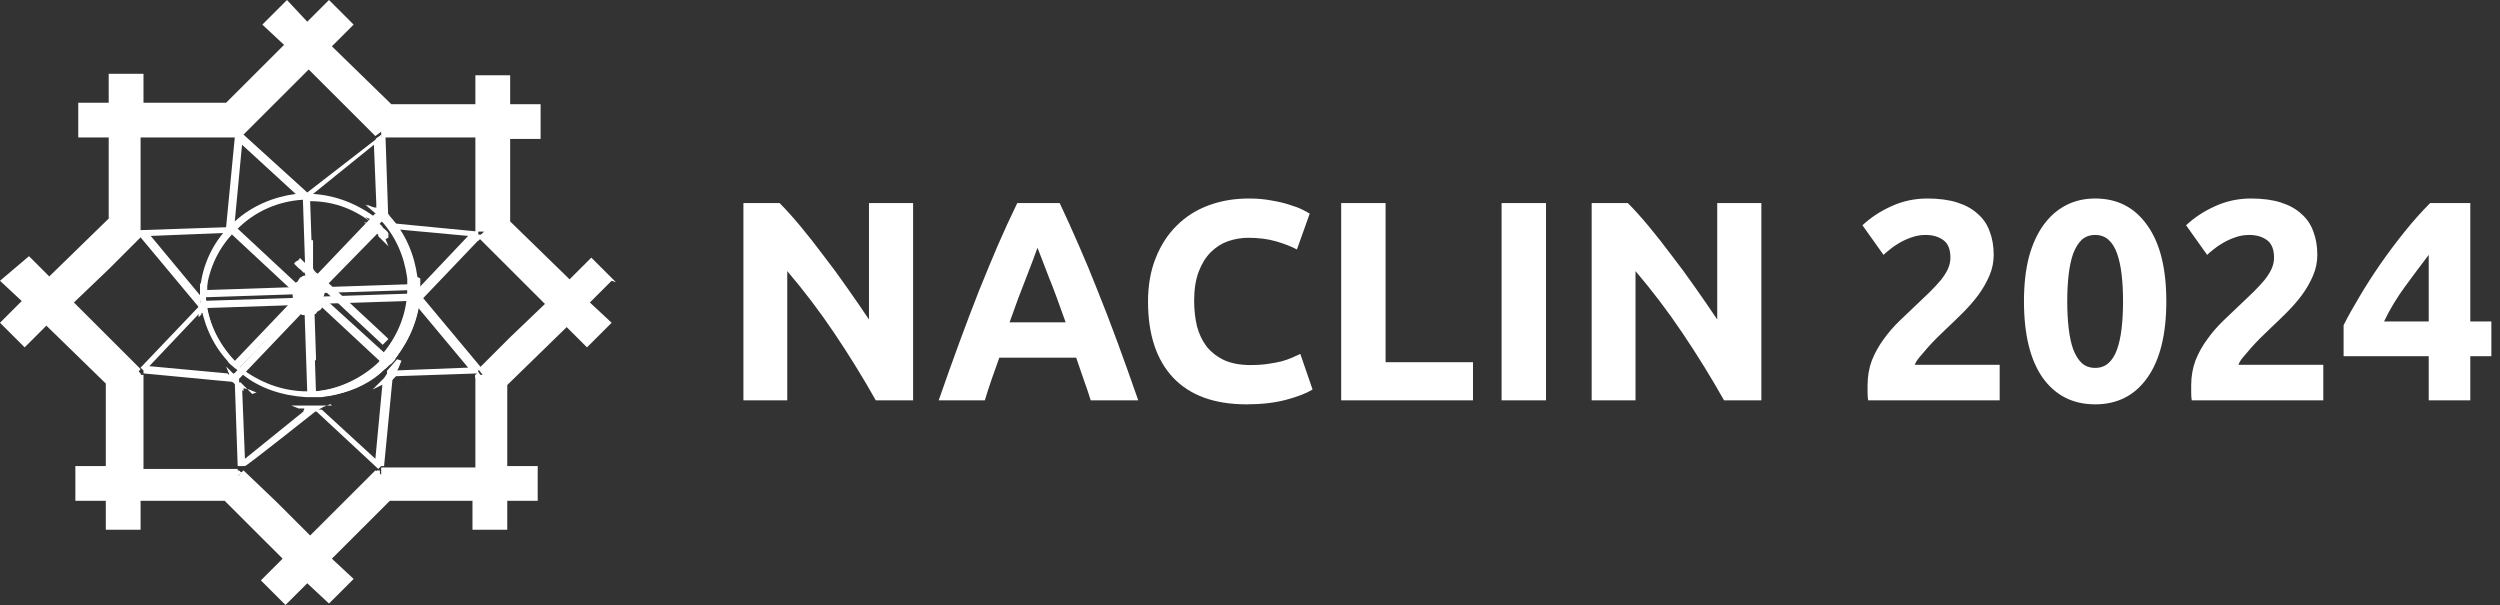 <svg width="281" height="68" viewBox="0 0 281 68" fill="none" xmlns="http://www.w3.org/2000/svg">
<rect x="0" y="0" width="281" height="68" fill="#333333" stroke="none"/>
<path d="M98.44 45C97.011 42.461 95.464 39.955 93.8 37.48C92.136 35.005 90.365 32.669 88.488 30.472V45H83.56V22.824H87.624C88.328 23.528 89.107 24.392 89.96 25.416C90.813 26.44 91.677 27.539 92.552 28.712C93.448 29.864 94.333 31.069 95.208 32.328C96.083 33.565 96.904 34.76 97.672 35.912V22.824H102.632V45H98.44ZM122.596 45C122.361 44.232 122.094 43.443 121.796 42.632C121.518 41.821 121.241 41.011 120.964 40.2H112.324C112.046 41.011 111.758 41.821 111.46 42.632C111.182 43.443 110.926 44.232 110.692 45H105.508C106.34 42.611 107.129 40.403 107.876 38.376C108.622 36.349 109.348 34.44 110.052 32.648C110.777 30.856 111.481 29.16 112.164 27.56C112.868 25.939 113.593 24.36 114.34 22.824H119.108C119.833 24.36 120.548 25.939 121.252 27.56C121.956 29.16 122.66 30.856 123.364 32.648C124.089 34.44 124.825 36.349 125.572 38.376C126.318 40.403 127.108 42.611 127.94 45H122.596ZM116.612 27.848C116.505 28.168 116.345 28.605 116.132 29.16C115.918 29.715 115.673 30.355 115.396 31.08C115.118 31.805 114.809 32.605 114.468 33.48C114.148 34.355 113.817 35.272 113.476 36.232H119.78C119.438 35.272 119.108 34.355 118.788 33.48C118.468 32.605 118.158 31.805 117.86 31.08C117.582 30.355 117.337 29.715 117.124 29.16C116.91 28.605 116.74 28.168 116.612 27.848ZM140.11 45.448C136.504 45.448 133.752 44.445 131.854 42.44C129.976 40.435 129.038 37.587 129.038 33.896C129.038 32.061 129.326 30.429 129.902 29C130.478 27.549 131.267 26.333 132.27 25.352C133.272 24.349 134.467 23.592 135.854 23.08C137.24 22.568 138.744 22.312 140.366 22.312C141.304 22.312 142.158 22.387 142.926 22.536C143.694 22.664 144.366 22.824 144.942 23.016C145.518 23.187 145.998 23.368 146.382 23.56C146.766 23.752 147.043 23.901 147.214 24.008L145.774 28.04C145.091 27.677 144.291 27.368 143.374 27.112C142.478 26.856 141.454 26.728 140.302 26.728C139.534 26.728 138.776 26.856 138.03 27.112C137.304 27.368 136.654 27.784 136.078 28.36C135.523 28.915 135.075 29.64 134.734 30.536C134.392 31.432 134.222 32.52 134.222 33.8C134.222 34.824 134.328 35.784 134.542 36.68C134.776 37.555 135.139 38.312 135.63 38.952C136.142 39.592 136.803 40.104 137.614 40.488C138.424 40.851 139.406 41.032 140.558 41.032C141.283 41.032 141.934 40.989 142.51 40.904C143.086 40.819 143.598 40.723 144.046 40.616C144.494 40.488 144.888 40.349 145.23 40.2C145.571 40.051 145.88 39.912 146.158 39.784L147.534 43.784C146.83 44.211 145.838 44.595 144.558 44.936C143.278 45.277 141.795 45.448 140.11 45.448ZM165.564 40.712V45H150.748V22.824H155.74V40.712H165.564ZM168.779 22.824H173.771V45H168.779V22.824ZM193.784 45C192.354 42.461 190.808 39.955 189.144 37.48C187.48 35.005 185.709 32.669 183.832 30.472V45H178.904V22.824H182.968C183.672 23.528 184.45 24.392 185.304 25.416C186.157 26.44 187.021 27.539 187.896 28.712C188.792 29.864 189.677 31.069 190.552 32.328C191.426 33.565 192.248 34.76 193.016 35.912V22.824H197.976V45H193.784ZM224.091 28.648C224.091 29.459 223.931 30.237 223.611 30.984C223.291 31.731 222.875 32.456 222.363 33.16C221.851 33.843 221.275 34.504 220.635 35.144C219.995 35.784 219.365 36.392 218.747 36.968C218.427 37.267 218.075 37.608 217.691 37.992C217.328 38.355 216.976 38.728 216.635 39.112C216.293 39.496 215.984 39.859 215.707 40.2C215.451 40.52 215.291 40.787 215.227 41H224.763V45H209.979C209.936 44.765 209.915 44.467 209.915 44.104C209.915 43.741 209.915 43.485 209.915 43.336C209.915 42.312 210.075 41.373 210.395 40.52C210.736 39.667 211.173 38.877 211.707 38.152C212.24 37.405 212.837 36.712 213.499 36.072C214.181 35.432 214.853 34.792 215.515 34.152C216.027 33.661 216.507 33.203 216.955 32.776C217.403 32.328 217.797 31.901 218.139 31.496C218.48 31.069 218.747 30.653 218.939 30.248C219.131 29.821 219.227 29.395 219.227 28.968C219.227 28.029 218.96 27.368 218.427 26.984C217.893 26.6 217.232 26.408 216.443 26.408C215.867 26.408 215.323 26.504 214.811 26.696C214.32 26.867 213.861 27.08 213.435 27.336C213.029 27.571 212.677 27.816 212.379 28.072C212.08 28.307 211.856 28.499 211.707 28.648L209.339 25.32C210.277 24.445 211.365 23.731 212.603 23.176C213.861 22.6 215.205 22.312 216.635 22.312C217.936 22.312 219.056 22.461 219.995 22.76C220.933 23.059 221.701 23.485 222.299 24.04C222.917 24.573 223.365 25.235 223.643 26.024C223.941 26.792 224.091 27.667 224.091 28.648ZM243.494 33.864C243.494 37.597 242.78 40.467 241.35 42.472C239.942 44.456 237.99 45.448 235.494 45.448C232.998 45.448 231.036 44.456 229.606 42.472C228.198 40.467 227.494 37.597 227.494 33.864C227.494 32.008 227.676 30.365 228.038 28.936C228.422 27.507 228.966 26.301 229.67 25.32C230.374 24.339 231.217 23.592 232.198 23.08C233.18 22.568 234.278 22.312 235.494 22.312C237.99 22.312 239.942 23.315 241.35 25.32C242.78 27.304 243.494 30.152 243.494 33.864ZM238.63 33.864C238.63 32.755 238.577 31.752 238.47 30.856C238.364 29.939 238.193 29.149 237.958 28.488C237.724 27.827 237.404 27.315 236.998 26.952C236.593 26.589 236.092 26.408 235.494 26.408C234.897 26.408 234.396 26.589 233.99 26.952C233.606 27.315 233.286 27.827 233.03 28.488C232.796 29.149 232.625 29.939 232.518 30.856C232.412 31.752 232.358 32.755 232.358 33.864C232.358 34.973 232.412 35.987 232.518 36.904C232.625 37.821 232.796 38.611 233.03 39.272C233.286 39.933 233.606 40.445 233.99 40.808C234.396 41.171 234.897 41.352 235.494 41.352C236.092 41.352 236.593 41.171 236.998 40.808C237.404 40.445 237.724 39.933 237.958 39.272C238.193 38.611 238.364 37.821 238.47 36.904C238.577 35.987 238.63 34.973 238.63 33.864ZM260.466 28.648C260.466 29.459 260.306 30.237 259.986 30.984C259.666 31.731 259.25 32.456 258.738 33.16C258.226 33.843 257.65 34.504 257.01 35.144C256.37 35.784 255.74 36.392 255.122 36.968C254.802 37.267 254.45 37.608 254.066 37.992C253.703 38.355 253.351 38.728 253.01 39.112C252.668 39.496 252.359 39.859 252.082 40.2C251.826 40.52 251.666 40.787 251.602 41H261.138V45H246.354C246.311 44.765 246.29 44.467 246.29 44.104C246.29 43.741 246.29 43.485 246.29 43.336C246.29 42.312 246.45 41.373 246.77 40.52C247.111 39.667 247.548 38.877 248.082 38.152C248.615 37.405 249.212 36.712 249.874 36.072C250.556 35.432 251.228 34.792 251.89 34.152C252.402 33.661 252.882 33.203 253.33 32.776C253.778 32.328 254.172 31.901 254.514 31.496C254.855 31.069 255.122 30.653 255.314 30.248C255.506 29.821 255.602 29.395 255.602 28.968C255.602 28.029 255.335 27.368 254.802 26.984C254.268 26.6 253.607 26.408 252.818 26.408C252.242 26.408 251.698 26.504 251.186 26.696C250.695 26.867 250.236 27.08 249.81 27.336C249.404 27.571 249.052 27.816 248.754 28.072C248.455 28.307 248.231 28.499 248.082 28.648L245.714 25.32C246.652 24.445 247.74 23.731 248.978 23.176C250.236 22.6 251.58 22.312 253.01 22.312C254.311 22.312 255.431 22.461 256.37 22.76C257.308 23.059 258.076 23.485 258.674 24.04C259.292 24.573 259.74 25.235 260.018 26.024C260.316 26.792 260.466 27.667 260.466 28.648ZM272.989 28.648C272.157 29.736 271.272 30.92 270.333 32.2C269.395 33.48 268.605 34.792 267.965 36.136H272.989V28.648ZM277.661 22.824V36.136H280.029V40.04H277.661V45H272.989V40.04H263.421V36.552C263.891 35.613 264.477 34.557 265.181 33.384C265.885 32.189 266.664 30.973 267.517 29.736C268.392 28.477 269.309 27.251 270.269 26.056C271.229 24.861 272.189 23.784 273.149 22.824H277.661Z" fill="white"/>
<path d="M36.002 31.622L35.513 32.11H36.328C36.328 31.947 36.328 31.785 36.165 31.622H36.002ZM35.513 32.923L36.165 33.411C36.165 33.411 36.328 33.086 36.328 32.923H35.513ZM36.002 31.622L35.513 32.11H36.328C36.328 31.947 36.328 31.785 36.165 31.622H36.002ZM35.513 32.923L36.165 33.411C36.165 33.411 36.328 33.086 36.328 32.923H35.513ZM42.681 24.464L42.192 23.976L35.513 30.971C35.513 30.971 35.676 30.971 35.839 31.134V31.459C36.002 31.459 42.844 24.464 42.844 24.464H42.681ZM36.002 31.622L35.513 32.11H36.328C36.328 31.947 36.328 31.785 36.165 31.622H36.002ZM35.513 32.923L36.165 33.411C36.165 33.411 36.328 33.086 36.328 32.923H35.513ZM42.681 24.464L42.192 23.976L35.513 30.971C35.513 30.971 35.676 30.971 35.839 31.134V31.459C36.002 31.459 42.844 24.464 42.844 24.464H42.681ZM36.002 31.622L35.513 32.11H36.328C36.328 31.947 36.328 31.785 36.165 31.622H36.002ZM35.513 32.923L36.165 33.411C36.165 33.411 36.328 33.086 36.328 32.923H35.513ZM42.681 24.464L42.192 23.976L35.513 30.971C35.513 30.971 35.676 30.971 35.839 31.134V31.459C36.002 31.459 42.844 24.464 42.844 24.464H42.681ZM36.002 31.622L35.513 32.11H36.328C36.328 31.947 36.328 31.785 36.165 31.622H36.002ZM35.513 32.923L36.165 33.411C36.165 33.411 36.328 33.086 36.328 32.923H35.513ZM42.681 24.464L42.192 23.976L35.513 30.971C35.513 30.971 35.676 30.971 35.839 31.134V31.459C36.002 31.459 42.844 24.464 42.844 24.464H42.681ZM36.002 31.622L35.513 32.11H36.328C36.328 31.947 36.328 31.785 36.165 31.622H36.002ZM35.513 32.923L36.165 33.411C36.165 33.411 36.328 33.086 36.328 32.923H35.513ZM42.681 24.464L42.192 23.976L35.513 30.971C35.513 30.971 35.676 30.971 35.839 31.134V31.459C36.002 31.459 42.844 24.464 42.844 24.464H42.681ZM36.002 31.622L35.513 32.11H36.328C36.328 31.947 36.328 31.785 36.165 31.622H36.002ZM35.513 32.923L36.165 33.411C36.165 33.411 36.328 33.086 36.328 32.923H35.513ZM36.002 31.622L35.513 32.11H36.328C36.328 31.947 36.328 31.785 36.165 31.622H36.002ZM35.513 32.923L36.165 33.411C36.165 33.411 36.328 33.086 36.328 32.923H35.513ZM36.002 31.622L35.513 32.11H36.328C36.328 31.947 36.328 31.785 36.165 31.622H36.002ZM35.513 32.923L36.165 33.411C36.165 33.411 36.328 33.086 36.328 32.923H35.513ZM36.002 31.622L35.513 32.11H36.328C36.328 31.947 36.328 31.785 36.165 31.622H36.002ZM35.513 32.923L36.165 33.411C36.165 33.411 36.328 33.086 36.328 32.923H35.513ZM36.002 31.622L35.513 32.11H36.328C36.328 31.947 36.328 31.785 36.165 31.622H36.002ZM46.591 31.785C46.591 31.459 46.591 31.134 46.591 30.809C46.265 28.694 45.287 26.579 43.821 24.952C43.658 24.79 43.495 24.464 43.17 24.301L42.681 23.813C42.518 23.651 42.355 23.488 42.029 23.325L41.215 23L42.355 23.976L35.676 31.134C35.676 31.134 35.35 30.971 35.187 30.971C34.861 30.971 34.699 30.971 34.373 30.971C34.21 30.971 34.047 30.971 33.884 31.134C33.884 31.134 33.721 31.134 33.558 31.459C33.395 31.785 33.395 31.622 33.232 31.785C33.232 31.947 33.069 32.11 33.069 32.273L23.295 32.598V31.134L22.97 31.785C22.97 32.11 22.97 32.273 22.97 32.598C22.97 32.923 22.97 33.086 22.97 33.411C22.97 33.411 22.97 33.574 22.97 33.737C23.132 36.177 24.11 38.455 25.902 40.407C26.065 40.569 26.228 40.732 26.553 41.057L26.879 41.383C26.879 41.383 27.042 41.545 27.205 41.545C27.531 41.708 27.694 42.033 28.02 42.196C29.811 43.498 32.092 44.311 34.21 44.474C34.536 44.474 34.861 44.474 35.187 44.474C35.513 44.474 35.676 44.474 36.002 44.474C36.328 44.474 36.653 44.474 36.979 44.474C39.097 44.148 41.215 43.335 42.844 41.871C43.007 41.708 43.333 41.383 43.495 41.22C43.495 41.22 43.658 41.057 43.821 40.895C43.984 40.732 43.984 40.732 44.147 40.569C44.473 40.244 44.636 40.081 44.799 39.756C46.102 37.967 46.916 35.852 47.079 33.9C47.079 33.574 47.079 33.249 47.079 32.923C47.079 32.598 47.079 32.435 47.079 32.11L46.591 31.785ZM42.844 24.627C44.799 26.579 45.776 29.019 46.102 31.622V31.947L36.328 32.273C36.328 32.11 36.328 31.947 36.165 31.785L42.844 24.79V24.627ZM26.39 40.569C24.436 38.617 23.295 36.014 23.132 33.411L32.907 33.086C32.907 33.249 32.907 33.411 33.069 33.574L26.39 40.569ZM27.042 41.22L33.721 34.225C33.884 34.225 34.047 34.225 34.21 34.388L34.536 44.148C31.766 44.148 29.16 43.172 26.879 41.383L27.042 41.22ZM42.518 40.895C40.563 42.684 37.957 43.823 35.513 43.986L35.187 34.225C35.35 34.225 35.513 34.225 35.676 34.062L42.844 40.732L42.518 41.057V40.895ZM43.495 39.919L36.328 33.411C36.328 33.411 36.49 33.086 36.49 32.923L46.265 32.598C46.265 35.201 45.287 37.804 43.495 39.919ZM36.002 31.622L35.513 32.11H36.328C36.328 31.947 36.328 31.785 36.165 31.622H36.002ZM35.513 32.923L36.165 33.411C36.165 33.411 36.328 33.086 36.328 32.923H35.513ZM36.002 31.622L35.513 32.11H36.328C36.328 31.947 36.328 31.785 36.165 31.622H36.002ZM35.513 32.923L36.165 33.411C36.165 33.411 36.328 33.086 36.328 32.923H35.513ZM36.002 31.622L35.513 32.11H36.328C36.328 31.947 36.328 31.785 36.165 31.622H36.002ZM35.513 32.923L36.165 33.411C36.165 33.411 36.328 33.086 36.328 32.923H35.513ZM36.002 31.622L35.513 32.11H36.328C36.328 31.947 36.328 31.785 36.165 31.622H36.002ZM35.513 32.923L36.165 33.411C36.165 33.411 36.328 33.086 36.328 32.923H35.513ZM36.002 31.622L35.513 32.11H36.328C36.328 31.947 36.328 31.785 36.165 31.622H36.002ZM42.681 24.464L42.192 23.976L35.513 30.971C35.513 30.971 35.676 30.971 35.839 31.134V31.459C36.002 31.459 42.844 24.464 42.844 24.464H42.681ZM35.513 32.923L36.165 33.411C36.165 33.411 36.328 33.086 36.328 32.923H35.513ZM36.002 31.622L35.513 32.11H36.328C36.328 31.947 36.328 31.785 36.165 31.622H36.002ZM42.681 24.464L42.192 23.976L35.513 30.971C35.513 30.971 35.676 30.971 35.839 31.134V31.459C36.002 31.459 42.844 24.464 42.844 24.464H42.681ZM35.513 32.923L36.165 33.411C36.165 33.411 36.328 33.086 36.328 32.923H35.513ZM36.002 31.622L35.513 32.11H36.328C36.328 31.947 36.328 31.785 36.165 31.622H36.002ZM42.681 24.464L42.192 23.976L35.513 30.971C35.513 30.971 35.676 30.971 35.839 31.134V31.459C36.002 31.459 42.844 24.464 42.844 24.464H42.681ZM35.513 32.923L36.165 33.411C36.165 33.411 36.328 33.086 36.328 32.923H35.513ZM36.002 31.622L35.513 32.11H36.328C36.328 31.947 36.328 31.785 36.165 31.622H36.002ZM42.681 24.464L42.192 23.976L35.513 30.971C35.513 30.971 35.676 30.971 35.839 31.134V31.459C36.002 31.459 42.844 24.464 42.844 24.464H42.681ZM35.513 32.923L36.165 33.411C36.165 33.411 36.328 33.086 36.328 32.923H35.513ZM42.844 24.627L42.355 24.139L35.676 31.134L35.187 31.622V32.11H35.839H36.653C36.653 31.947 36.653 31.785 36.49 31.622L43.17 24.627H42.844ZM35.839 31.297C35.839 31.297 35.676 31.134 35.513 30.971C35.513 30.971 35.187 30.809 35.024 30.809V31.622V32.11H35.676L36.165 31.459C36.165 31.459 36.165 31.297 36.002 31.134L35.839 31.297ZM34.21 33.574L33.721 34.062C33.884 34.062 34.047 34.062 34.21 34.225V33.411V33.574ZM35.513 32.923L36.165 33.411C36.165 33.411 36.328 33.086 36.328 32.923H35.513ZM36.002 31.622L35.513 32.11H36.328C36.328 31.947 36.328 31.785 36.165 31.622H36.002ZM35.513 32.923L36.165 33.411C36.165 33.411 36.328 33.086 36.328 32.923H35.513ZM36.002 31.622L35.513 32.11H36.328C36.328 31.947 36.328 31.785 36.165 31.622H36.002Z" fill="white"/>
<path d="M46.916 31.134C46.591 28.694 45.613 26.254 43.821 24.301C43.658 23.976 43.333 23.813 43.007 23.488C42.844 23.325 42.518 23.163 42.355 23V23.325H41.866L41.052 23L42.192 23.976C42.192 23.976 42.355 24.139 42.355 24.301C42.355 24.301 42.355 24.301 42.518 24.464C44.473 26.416 45.45 28.857 45.776 31.297V31.622V31.947V32.435C45.776 35.038 44.799 37.641 43.007 39.756V40.081L42.681 40.569L42.355 40.895C40.4 42.684 37.794 43.823 35.35 43.986C35.024 43.986 34.861 43.986 34.536 43.986C31.766 43.986 29.16 43.01 26.879 41.22H26.716C26.716 41.057 26.716 40.895 26.716 40.895L26.39 40.569C24.436 38.455 23.295 36.014 23.132 33.249C23.132 33.249 23.132 33.086 23.132 32.923C23.132 32.761 23.132 32.598 23.132 32.435V30.971L22.807 31.622V32.11C22.644 32.11 22.481 31.785 22.481 31.785C22.481 32.435 22.481 33.086 22.481 33.737C22.807 36.177 23.784 38.617 25.576 40.569C25.739 40.895 26.065 41.057 26.39 41.383C26.716 41.545 26.879 41.871 27.205 42.033C29.16 43.66 31.766 44.474 34.373 44.636C34.536 44.636 34.699 44.636 34.861 44.636C35.35 44.636 35.839 44.636 36.165 44.636C38.771 44.311 41.215 43.335 43.17 41.545C43.495 41.383 43.658 41.057 43.984 40.895C43.984 40.895 43.984 40.895 44.147 40.732C44.147 40.732 44.473 40.407 44.473 40.244C46.102 38.129 47.079 35.689 47.242 33.249C47.242 32.598 47.242 31.947 47.242 31.297L46.916 31.134Z" fill="white"/>
<path d="M36.328 34.115C36.328 34.278 36.328 34.44 36.165 34.603C36.165 34.603 36.165 34.766 35.839 34.928C35.513 35.091 35.676 35.091 35.513 35.254C35.513 35.254 35.187 35.416 35.024 35.416C34.699 35.416 34.536 35.416 34.21 35.416C34.047 35.416 33.884 35.416 33.721 35.254C33.721 35.254 33.558 35.254 33.395 34.928V34.603C33.069 34.44 32.907 34.278 32.907 34.115C32.907 33.789 32.907 33.627 32.907 33.301C32.907 33.139 32.907 32.976 33.069 32.813C33.069 32.813 33.069 32.651 33.395 32.488C33.721 32.325 33.558 32.325 33.721 32.163C33.721 32.163 34.047 32 34.21 32C34.536 32 34.699 32 35.024 32C35.187 32 35.35 32 35.513 32.163C35.513 32.163 35.676 32.163 35.839 32.325V32.651C36.165 32.813 36.328 32.976 36.328 33.139C36.328 33.464 36.328 33.627 36.328 33.952V34.115Z" fill="white"/>
<path d="M43.658 38.11L43.333 38.435L43.007 38.761L42.681 38.435L35.513 31.765L35.024 31.277L34.536 30.952H34.373L34.21 30.627H34.047C34.047 30.464 33.558 30.139 33.558 30.139L33.069 29.651C33.069 29.651 33.07 29.488 33.395 29.325C33.721 29.163 33.558 29.163 33.721 29L34.21 29.488L34.699 29.813H34.861L35.187 30.139C35.187 30.301 35.513 30.627 35.513 30.627L36.165 31.115L43.333 37.785L43.658 38.11Z" fill="white"/>
<path d="M46.591 33.813H46.265L36.328 34.139H35.513L35.024 34.301H34.699H34.373H34.21H33.558H32.907L22.97 34.627H22.807H22.644V33.813H22.97L32.907 33.488H33.558H34.21H34.373H34.699H35.024H35.513L36.328 33.325L46.102 33H46.591V33.813Z" fill="white"/>
<path d="M43.17 25.488H43.007L42.844 25.813L36.002 32.809L35.513 33.459L35.187 33.785L35.024 33.947L34.699 34.273L34.536 34.435L34.21 34.761L33.721 35.411L27.042 42.407L26.716 42.732L26.39 42.407L26.065 42.244V42.081L26.39 41.919L33.069 34.761L33.558 34.273L34.047 33.785L34.21 33.622L34.373 33.459L34.536 33.297L35.024 32.809L35.513 32.321L42.192 25.163L42.518 25L43.007 25.488H43.17Z" fill="white"/>
<path d="M35.513 40.502H34.699V40.177L34.373 30.416V29.603V29.115C34.373 28.952 34.373 28.627 34.373 28.627C34.373 28.464 34.373 27.813 34.373 27.813V27C34.699 27 34.861 27 35.187 27V27.813V28.301V28.79C35.187 28.952 35.187 29.603 35.187 29.603V30.254L35.513 40.014V40.34V40.502Z" fill="white"/>
<path d="M15.476 41.679L14.987 42.33H15.802V42.005L15.476 41.679ZM22.97 34.359V32.895L22.644 33.545V34.033C22.481 34.033 22.318 33.708 22.318 33.708C22.318 34.359 22.318 35.01 22.318 35.66L22.644 35.335V35.498V35.172H22.807V34.522L22.97 34.359ZM28.345 44.282L27.042 42.981H26.879C26.879 42.818 26.879 42.656 26.879 42.656L26.553 42.33L25.413 41.191L25.739 42.005V42.493C25.902 42.818 26.228 42.981 26.553 43.306C26.879 43.469 27.042 43.794 27.368 43.957V43.632L28.02 43.794L28.834 44.12L28.345 44.282ZM26.879 52.904H26.39V53.718L27.205 53.067H27.042L26.879 52.904ZM37.305 45.584H35.35H35.024H34.536H32.744L33.558 45.909H34.21C34.21 46.072 34.047 46.234 34.047 46.234C34.21 46.234 34.373 46.234 34.536 46.234C35.024 46.234 35.513 46.234 35.839 46.234H35.676C35.676 46.072 36.328 45.746 36.328 45.746L37.142 45.421L37.305 45.584ZM42.355 52.904L42.029 53.23L42.681 53.718V52.904H42.355ZM42.844 15.163L42.192 15.651H42.844V15V15.163ZM43.658 26.713V26.225C43.495 25.899 43.17 25.737 42.844 25.412C42.681 25.249 42.355 25.086 42.192 24.923V25.249H41.703L40.889 24.923L42.029 25.899L42.518 26.388V26.55L43.658 27.689L43.333 26.876L43.658 26.713ZM44.636 40.378L43.495 41.679V42.005L43.17 42.493L41.866 43.794L42.844 43.306L43.495 42.981V43.306C43.658 43.144 43.984 42.818 44.147 42.656C44.147 42.656 44.147 42.656 44.31 42.493C44.31 42.493 44.636 42.167 44.636 42.005H44.473L44.799 41.354L45.124 40.541L44.636 40.378ZM46.916 33.057C46.916 33.22 46.591 32.569 46.591 32.569L46.265 31.756V33.22V33.545V33.871V34.359V36.148L46.591 35.335V34.684C46.754 34.684 46.916 34.847 46.916 34.847C46.916 34.196 46.916 33.545 46.916 32.895V33.057ZM53.758 41.842L53.433 42.167V42.493H54.247L53.758 41.842ZM53.433 26.388V26.713L53.758 27.038L54.41 26.388H53.433Z" fill="white"/>
<path d="M69.234 31.723L66.465 28.957L64.021 31.397L57.342 24.89V15.617H60.763V11.713H57.342V8.459H53.433V11.713H43.984L37.305 5.206L39.749 2.766L36.979 0L34.536 2.44L32.255 0L29.486 2.766L31.929 5.043L25.413 11.55H16.128V8.297H12.218V11.55H8.797V15.454H12.218V24.565L5.539 31.072L3.258 28.794L0 31.56L2.444 33.837L0 36.278L2.769 39.043L5.213 36.603L11.892 43.11V52.383H8.471V56.287H11.892V59.541H15.802V56.287H25.25L31.766 62.794L29.323 65.234L32.092 68L34.536 65.56L36.979 67.837L39.749 65.072L37.305 62.794L43.821 56.287H53.107V59.541H57.017V56.287H60.438V52.383H57.017V43.273L63.696 36.766L65.976 39.043L68.746 36.278L66.302 34L68.746 31.56L69.234 31.723ZM15.802 15.454H26.39L25.413 25.541L15.802 25.866V15.454ZM34.536 22.612C34.536 22.612 34.699 22.612 34.861 22.612C37.631 22.612 40.074 23.588 42.192 25.378L41.052 24.402L41.866 24.727L42.355 24.89V24.565C40.237 22.938 37.794 21.962 35.187 21.799L42.029 16.268L42.355 24.402C42.518 24.402 42.844 24.727 43.007 24.89C43.333 25.215 43.495 25.378 43.821 25.703L52.618 26.517L46.916 32.536C46.916 33.187 46.916 33.837 46.916 34.488L52.618 41.321L44.31 41.646C44.31 41.809 43.984 41.971 43.984 42.134C43.984 42.297 43.984 42.134 43.821 42.297C43.495 42.622 43.333 42.785 43.007 42.947L42.192 51.569L36.165 46.038C35.676 46.038 35.187 46.038 34.861 46.038C34.536 46.038 34.536 46.038 34.373 46.038L27.531 51.569L27.205 43.435C26.879 43.273 26.716 43.11 26.39 42.785C26.065 42.622 25.902 42.297 25.576 41.971L16.779 41.158L22.481 35.139C22.481 34.488 22.481 33.837 22.481 33.187L16.942 26.517L25.087 26.191C23.458 28.143 22.481 30.746 22.481 33.187V33.512C22.644 33.512 22.807 33.024 22.807 33.024V32.373C22.97 32.373 23.132 33.837 23.132 33.837C23.132 31.234 24.11 28.469 26.065 26.354L33.233 33.024C33.233 33.024 33.233 32.861 33.558 32.699C33.884 32.536 33.721 32.536 33.884 32.373L26.716 25.703C28.671 23.751 31.278 22.612 34.047 22.45L34.373 32.211C34.699 32.211 34.861 32.211 35.187 32.211L34.861 22.612H34.536ZM26.39 24.89L27.205 16.268L33.233 21.799C30.789 22.124 28.345 23.101 26.39 24.89ZM57.342 37.904L53.758 41.483L54.247 42.134H53.433V52.545H42.844V53.359L42.192 52.871L38.608 56.45L34.861 60.191L31.115 56.45L27.368 52.871L26.716 53.522V52.708H16.128V42.134H15.313L15.802 41.483L12.218 37.904L8.308 34L12.218 30.258L15.802 26.679L22.318 34.488L15.802 41.321L16.128 41.646V41.971L26.39 42.947L26.716 52.383H27.531C27.531 52.545 35.513 46.201 35.513 46.201L42.518 52.708L42.844 52.383H43.17L44.147 42.297L53.758 41.971V41.646L54.084 41.321L47.568 33.512L54.084 26.679L53.758 26.354V26.029L43.658 25.053L43.333 15.454H42.518L34.536 21.636L27.368 15.129L30.952 11.55L34.699 7.809L38.445 11.55L42.192 15.292L42.844 14.804V15.454H53.433V26.029H54.41L53.758 26.679L57.342 30.258L61.252 34.163L57.342 37.904Z" fill="white"/>
<path d="M15.476 41.679L14.987 42.33H15.802V42.005L15.476 41.679ZM26.879 52.904H26.39V53.718L27.205 53.067H27.042L26.879 52.904ZM42.355 52.904L42.029 53.23L42.681 53.718V52.904H42.355ZM42.844 15.163L42.192 15.651H42.844V15V15.163ZM53.758 41.842L53.433 42.167V42.493H54.247L53.758 41.842ZM53.433 26.388V26.713L53.758 27.038L54.41 26.388H53.433Z" fill="white"/>
</svg>
